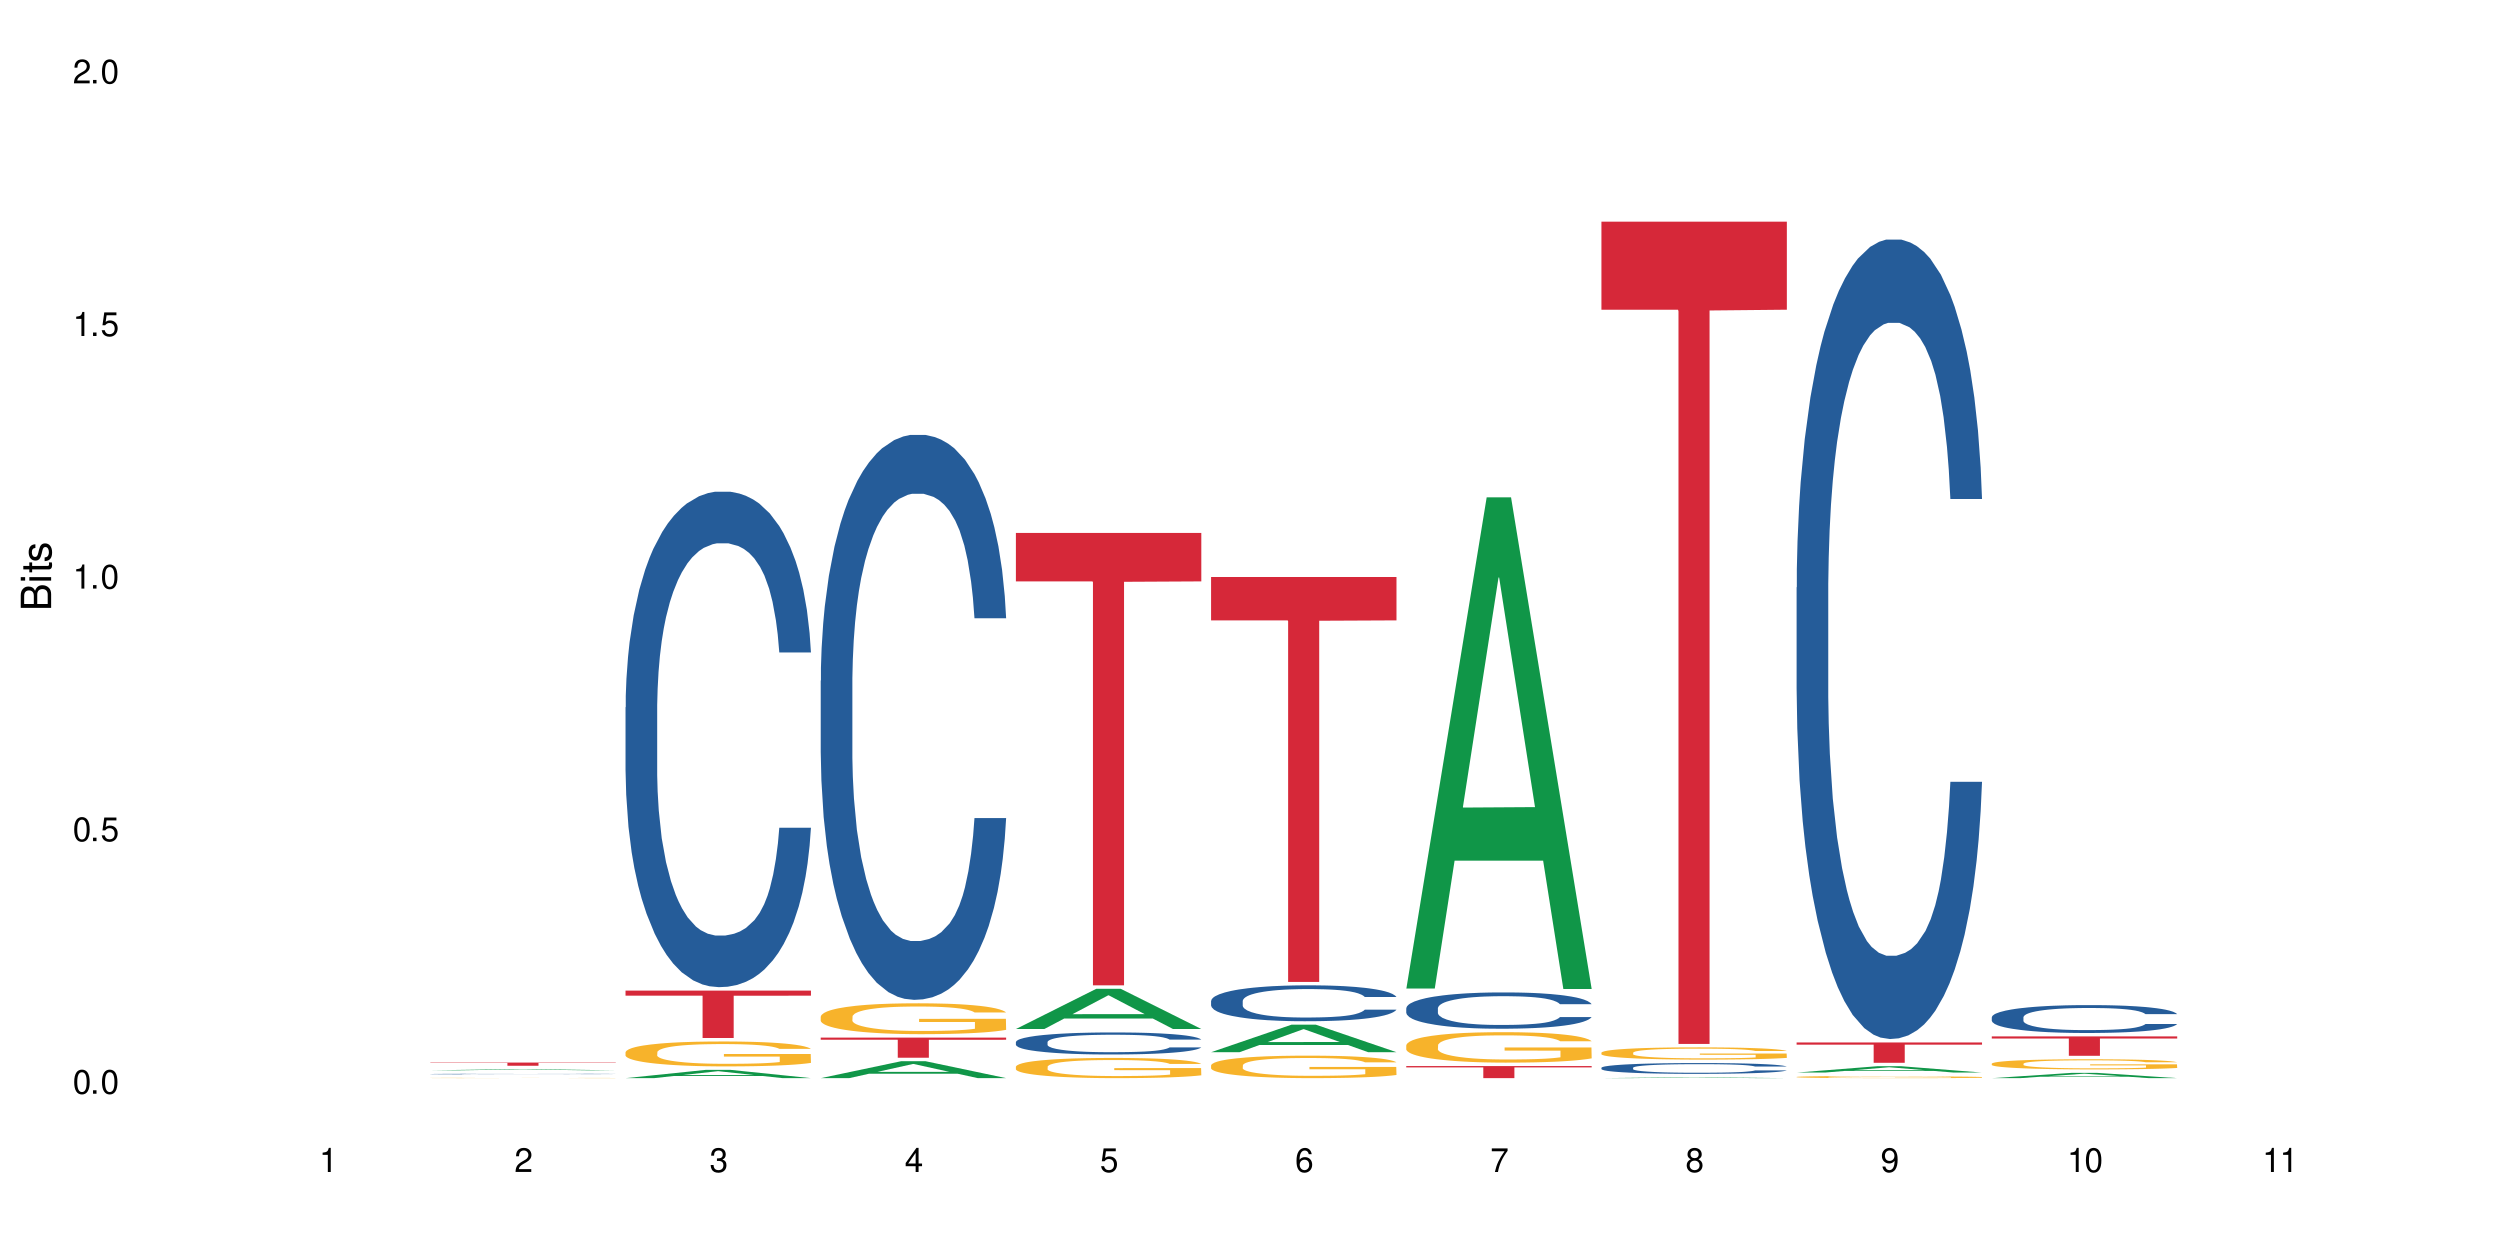 <?xml version="1.0" encoding="UTF-8"?>
<svg xmlns="http://www.w3.org/2000/svg" xmlns:xlink="http://www.w3.org/1999/xlink" width="720" height="360" viewBox="0 0 720 360">
<defs>
<g>
<g id="glyph-0-0">
</g>
<g id="glyph-0-1">
<path d="M 2.641 -6.938 C 2 -6.938 1.422 -6.656 1.078 -6.172 C 0.641 -5.562 0.406 -4.641 0.406 -3.359 C 0.406 -1.016 1.188 0.219 2.641 0.219 C 4.078 0.219 4.859 -1.016 4.859 -3.297 C 4.859 -4.641 4.656 -5.547 4.203 -6.172 C 3.844 -6.656 3.281 -6.938 2.641 -6.938 Z M 2.641 -6.188 C 3.547 -6.188 4 -5.25 4 -3.375 C 4 -1.406 3.562 -0.484 2.625 -0.484 C 1.734 -0.484 1.281 -1.438 1.281 -3.344 C 1.281 -5.25 1.734 -6.188 2.641 -6.188 Z M 2.641 -6.188 "/>
</g>
<g id="glyph-0-2">
<path d="M 1.828 -1 L 0.828 -1 L 0.828 0 L 1.828 0 Z M 1.828 -1 "/>
</g>
<g id="glyph-0-3">
<path d="M 4.562 -6.797 L 1.062 -6.797 L 0.547 -3.094 L 1.328 -3.094 C 1.719 -3.562 2.047 -3.734 2.578 -3.734 C 3.484 -3.734 4.062 -3.109 4.062 -2.094 C 4.062 -1.125 3.484 -0.531 2.578 -0.531 C 1.828 -0.531 1.375 -0.906 1.188 -1.672 L 0.328 -1.672 C 0.453 -1.109 0.547 -0.844 0.75 -0.594 C 1.125 -0.078 1.828 0.219 2.594 0.219 C 3.969 0.219 4.922 -0.781 4.922 -2.219 C 4.922 -3.562 4.031 -4.484 2.719 -4.484 C 2.25 -4.484 1.859 -4.359 1.469 -4.062 L 1.734 -5.969 L 4.562 -5.969 Z M 4.562 -6.797 "/>
</g>
<g id="glyph-0-4">
<path d="M 2.484 -4.938 L 2.484 0 L 3.328 0 L 3.328 -6.938 L 2.766 -6.938 C 2.469 -5.875 2.281 -5.734 0.984 -5.562 L 0.984 -4.938 Z M 2.484 -4.938 "/>
</g>
<g id="glyph-0-5">
<path d="M 4.859 -0.828 L 1.281 -0.828 C 1.359 -1.406 1.672 -1.781 2.5 -2.281 L 3.469 -2.828 C 4.406 -3.344 4.906 -4.062 4.906 -4.906 C 4.906 -5.484 4.672 -6.031 4.266 -6.406 C 3.859 -6.766 3.375 -6.938 2.719 -6.938 C 1.859 -6.938 1.219 -6.625 0.844 -6.031 C 0.609 -5.672 0.5 -5.234 0.484 -4.531 L 1.328 -4.531 C 1.359 -5.016 1.406 -5.281 1.531 -5.516 C 1.75 -5.938 2.188 -6.203 2.703 -6.203 C 3.469 -6.203 4.031 -5.641 4.031 -4.891 C 4.031 -4.344 3.719 -3.859 3.125 -3.516 L 2.234 -3 C 0.812 -2.172 0.406 -1.531 0.328 -0.016 L 4.859 -0.016 Z M 4.859 -0.828 "/>
</g>
<g id="glyph-0-6">
<path d="M 2.125 -3.188 L 2.578 -3.188 C 3.5 -3.188 3.984 -2.766 3.984 -1.922 C 3.984 -1.062 3.469 -0.531 2.594 -0.531 C 1.656 -0.531 1.203 -1 1.156 -2.016 L 0.312 -2.016 C 0.344 -1.453 0.438 -1.094 0.609 -0.781 C 0.953 -0.109 1.625 0.219 2.547 0.219 C 3.953 0.219 4.859 -0.625 4.859 -1.938 C 4.859 -2.828 4.516 -3.297 3.703 -3.594 C 4.344 -3.844 4.656 -4.328 4.656 -5.031 C 4.656 -6.219 3.875 -6.938 2.578 -6.938 C 1.203 -6.938 0.484 -6.172 0.453 -4.703 L 1.297 -4.703 C 1.312 -5.125 1.344 -5.359 1.453 -5.578 C 1.641 -5.969 2.062 -6.203 2.594 -6.203 C 3.344 -6.203 3.797 -5.75 3.797 -5 C 3.797 -4.516 3.609 -4.219 3.25 -4.047 C 3.016 -3.953 2.703 -3.922 2.125 -3.906 Z M 2.125 -3.188 "/>
</g>
<g id="glyph-0-7">
<path d="M 3.141 -1.672 L 3.141 0 L 3.984 0 L 3.984 -1.672 L 4.984 -1.672 L 4.984 -2.438 L 3.984 -2.438 L 3.984 -6.938 L 3.359 -6.938 L 0.266 -2.578 L 0.266 -1.672 Z M 3.141 -2.438 L 1 -2.438 L 3.141 -5.5 Z M 3.141 -2.438 "/>
</g>
<g id="glyph-0-8">
<path d="M 4.781 -5.125 C 4.609 -6.266 3.891 -6.938 2.844 -6.938 C 2.094 -6.938 1.422 -6.578 1.031 -5.953 C 0.594 -5.266 0.406 -4.422 0.406 -3.172 C 0.406 -2 0.578 -1.25 0.984 -0.641 C 1.359 -0.078 1.953 0.219 2.703 0.219 C 3.984 0.219 4.922 -0.75 4.922 -2.094 C 4.922 -3.375 4.062 -4.281 2.844 -4.281 C 2.172 -4.281 1.641 -4.031 1.281 -3.516 C 1.281 -5.234 1.828 -6.188 2.797 -6.188 C 3.391 -6.188 3.797 -5.797 3.938 -5.125 Z M 2.734 -3.531 C 3.547 -3.531 4.062 -2.953 4.062 -2.031 C 4.062 -1.156 3.484 -0.531 2.703 -0.531 C 1.922 -0.531 1.328 -1.188 1.328 -2.078 C 1.328 -2.938 1.906 -3.531 2.734 -3.531 Z M 2.734 -3.531 "/>
</g>
<g id="glyph-0-9">
<path d="M 4.984 -6.797 L 0.438 -6.797 L 0.438 -5.969 L 4.109 -5.969 C 2.5 -3.656 1.828 -2.234 1.328 0 L 2.219 0 C 2.594 -2.172 3.453 -4.047 4.984 -6.094 Z M 4.984 -6.797 "/>
</g>
<g id="glyph-0-10">
<path d="M 3.75 -3.656 C 4.469 -4.094 4.688 -4.438 4.688 -5.078 C 4.688 -6.172 3.844 -6.938 2.641 -6.938 C 1.438 -6.938 0.594 -6.172 0.594 -5.094 C 0.594 -4.438 0.812 -4.094 1.516 -3.656 C 0.734 -3.266 0.359 -2.703 0.359 -1.922 C 0.359 -0.656 1.281 0.219 2.641 0.219 C 3.984 0.219 4.922 -0.656 4.922 -1.922 C 4.922 -2.703 4.531 -3.266 3.75 -3.656 Z M 2.641 -6.188 C 3.359 -6.188 3.812 -5.75 3.812 -5.062 C 3.812 -4.406 3.344 -3.984 2.641 -3.984 C 1.922 -3.984 1.453 -4.406 1.453 -5.078 C 1.453 -5.75 1.922 -6.188 2.641 -6.188 Z M 2.641 -3.266 C 3.484 -3.266 4.062 -2.719 4.062 -1.906 C 4.062 -1.078 3.484 -0.531 2.625 -0.531 C 1.797 -0.531 1.219 -1.094 1.219 -1.906 C 1.219 -2.719 1.781 -3.266 2.641 -3.266 Z M 2.641 -3.266 "/>
</g>
<g id="glyph-0-11">
<path d="M 0.516 -1.578 C 0.672 -0.453 1.406 0.219 2.438 0.219 C 3.188 0.219 3.859 -0.141 4.266 -0.766 C 4.688 -1.453 4.891 -2.297 4.891 -3.547 C 4.891 -4.719 4.703 -5.453 4.312 -6.078 C 3.938 -6.641 3.344 -6.938 2.594 -6.938 C 1.297 -6.938 0.359 -5.969 0.359 -4.625 C 0.359 -3.344 1.234 -2.453 2.453 -2.453 C 3.094 -2.453 3.578 -2.672 4.016 -3.203 C 4 -1.484 3.469 -0.531 2.5 -0.531 C 1.906 -0.531 1.484 -0.906 1.359 -1.578 Z M 2.578 -6.203 C 3.375 -6.203 3.969 -5.531 3.969 -4.641 C 3.969 -3.797 3.391 -3.188 2.547 -3.188 C 1.734 -3.188 1.234 -3.766 1.234 -4.688 C 1.234 -5.562 1.797 -6.203 2.578 -6.203 Z M 2.578 -6.203 "/>
</g>
<g id="glyph-1-0">
</g>
<g id="glyph-1-1">
<path d="M 0 -0.953 L 0 -4.891 C 0 -5.719 -0.234 -6.344 -0.734 -6.797 C -1.188 -7.234 -1.812 -7.469 -2.5 -7.469 C -3.547 -7.469 -4.188 -7 -4.625 -5.875 C -4.984 -6.688 -5.625 -7.094 -6.531 -7.094 C -7.172 -7.094 -7.734 -6.859 -8.141 -6.391 C -8.562 -5.922 -8.75 -5.344 -8.75 -4.5 L -8.75 -0.953 Z M -4.984 -2.062 L -7.766 -2.062 L -7.766 -4.219 C -7.766 -4.844 -7.688 -5.203 -7.453 -5.5 C -7.219 -5.812 -6.859 -5.969 -6.375 -5.969 C -5.891 -5.969 -5.531 -5.812 -5.297 -5.5 C -5.062 -5.203 -4.984 -4.844 -4.984 -4.219 Z M -0.984 -2.062 L -4 -2.062 L -4 -4.781 C -4 -5.766 -3.438 -6.359 -2.484 -6.359 C -1.547 -6.359 -0.984 -5.766 -0.984 -4.781 Z M -0.984 -2.062 "/>
</g>
<g id="glyph-1-2">
<path d="M -6.281 -1.797 L -6.281 -0.797 L 0 -0.797 L 0 -1.797 Z M -8.75 -1.797 L -8.75 -0.797 L -7.484 -0.797 L -7.484 -1.797 Z M -8.75 -1.797 "/>
</g>
<g id="glyph-1-3">
<path d="M -6.281 -3.047 L -6.281 -2.016 L -8.016 -2.016 L -8.016 -1.016 L -6.281 -1.016 L -6.281 -0.172 L -5.469 -0.172 L -5.469 -1.016 L -0.719 -1.016 C -0.078 -1.016 0.281 -1.453 0.281 -2.234 C 0.281 -2.5 0.25 -2.719 0.188 -3.047 L -0.641 -3.047 C -0.609 -2.906 -0.594 -2.766 -0.594 -2.562 C -0.594 -2.141 -0.719 -2.016 -1.156 -2.016 L -5.469 -2.016 L -5.469 -3.047 Z M -6.281 -3.047 "/>
</g>
<g id="glyph-1-4">
<path d="M -4.531 -5.25 C -5.766 -5.25 -6.469 -4.422 -6.469 -2.969 C -6.469 -1.516 -5.719 -0.562 -4.547 -0.562 C -3.562 -0.562 -3.094 -1.062 -2.734 -2.562 L -2.516 -3.484 C -2.344 -4.188 -2.094 -4.469 -1.641 -4.469 C -1.047 -4.469 -0.641 -3.875 -0.641 -3 C -0.641 -2.453 -0.797 -2 -1.062 -1.75 C -1.25 -1.594 -1.422 -1.531 -1.875 -1.469 L -1.875 -0.406 C -0.422 -0.453 0.281 -1.266 0.281 -2.922 C 0.281 -4.5 -0.5 -5.516 -1.719 -5.516 C -2.656 -5.516 -3.172 -4.984 -3.469 -3.734 L -3.703 -2.766 C -3.891 -1.953 -4.156 -1.609 -4.594 -1.609 C -5.188 -1.609 -5.547 -2.125 -5.547 -2.938 C -5.547 -3.75 -5.203 -4.172 -4.531 -4.203 Z M -4.531 -5.25 "/>
</g>
</g>
</defs>
<rect x="-72" y="-36" width="864" height="432" fill="rgb(100%, 100%, 100%)" fill-opacity="1"/>
<path fill-rule="nonzero" fill="rgb(6.275%, 58.824%, 28.235%)" fill-opacity="1" d="M 123.941 308.254 L 124 308.254 L 147.105 307.93 L 154.125 307.93 L 177.344 308.254 L 169.184 308.254 L 163.367 308.168 L 137.863 308.168 L 132.156 308.254 L 123.941 308.254 L 140.316 308.133 L 161.027 308.133 L 150.699 307.98 L 150.473 307.98 L 140.258 308.133 L 140.316 308.133 Z M 123.941 308.254 "/>
<path fill-rule="nonzero" fill="rgb(14.51%, 36.078%, 60%)" fill-opacity="1" d="M 123.941 309.324 L 124.008 309.324 L 124.008 309.32 L 124.203 309.312 L 124.66 309.305 L 125.113 309.301 L 126.285 309.289 L 127.914 309.281 L 129.609 309.273 L 130.844 309.27 L 131.953 309.266 L 134.492 309.258 L 136.121 309.258 L 137.879 309.254 L 140.027 309.25 L 141.59 309.25 L 145.109 309.246 L 160.672 309.246 L 162.43 309.25 L 165.492 309.254 L 168.227 309.258 L 169.465 309.258 L 171.418 309.266 L 172.914 309.27 L 173.957 309.273 L 175.129 309.281 L 176.172 309.289 L 176.953 309.297 L 177.344 309.305 L 168.227 309.305 L 167.77 309.297 L 167.25 309.293 L 166.273 309.285 L 165.297 309.281 L 163.93 309.273 L 162.691 309.273 L 160.996 309.27 L 159.5 309.266 L 156.438 309.266 L 153.574 309.262 L 149.016 309.262 L 146.477 309.266 L 145.109 309.266 L 143.152 309.27 L 141.785 309.27 L 140.156 309.273 L 139.051 309.277 L 137.684 309.281 L 136.707 309.285 L 135.598 309.289 L 134.949 309.293 L 134.363 309.301 L 133.84 309.305 L 133.449 309.309 L 133.191 309.316 L 133.059 309.324 L 133.059 309.348 L 133.191 309.355 L 133.516 309.359 L 134.363 309.371 L 135.598 309.379 L 137.031 309.387 L 138.398 309.391 L 139.18 309.395 L 140.223 309.395 L 141.852 309.398 L 144.195 309.402 L 145.562 309.406 L 156.895 309.406 L 158.652 309.402 L 161.062 309.402 L 162.559 309.398 L 163.863 309.395 L 164.84 309.391 L 165.492 309.391 L 166.469 309.383 L 167.25 309.379 L 167.836 309.371 L 168.227 309.367 L 177.344 309.367 L 176.953 309.375 L 176.367 309.379 L 175.781 309.387 L 174.867 309.391 L 173.828 309.395 L 172.328 309.402 L 171.09 309.406 L 169.465 309.41 L 167.965 309.414 L 166.336 309.414 L 163.93 309.418 L 162.363 309.422 L 158.652 309.422 L 156.113 309.426 L 146.086 309.426 L 143.414 309.422 L 140.094 309.418 L 137.684 309.418 L 135.793 309.414 L 134.168 309.41 L 132.344 309.406 L 130 309.398 L 128.566 309.395 L 127.59 309.387 L 126.48 309.383 L 125.699 309.375 L 124.789 309.367 L 124.137 309.355 L 123.941 309.348 Z M 123.941 309.324 "/>
<path fill-rule="nonzero" fill="rgb(96.863%, 70.196%, 16.863%)" fill-opacity="1" d="M 123.941 310.453 L 124.008 310.453 L 124.27 310.449 L 124.918 310.445 L 125.766 310.441 L 126.676 310.438 L 127.266 310.434 L 128.242 310.434 L 129.086 310.43 L 131.234 310.426 L 133.973 310.422 L 137.164 310.422 L 139.57 310.418 L 147.906 310.418 L 152.141 310.414 L 154.094 310.414 L 156.766 310.418 L 165.816 310.418 L 167.902 310.422 L 169.855 310.422 L 172.98 310.43 L 174.281 310.43 L 175.391 310.434 L 176.367 310.438 L 176.953 310.441 L 177.344 310.441 L 167.77 310.441 L 167.184 310.438 L 166.207 310.434 L 165.23 310.434 L 164.254 310.43 L 160.867 310.43 L 158.914 310.426 L 143.871 310.426 L 142.047 310.43 L 140.289 310.43 L 138.336 310.434 L 137.031 310.434 L 136.316 310.438 L 135.402 310.438 L 134.754 310.441 L 134.035 310.445 L 133.645 310.445 L 133.125 310.453 L 133.059 310.469 L 133.254 310.469 L 133.645 310.473 L 134.168 310.477 L 134.949 310.48 L 135.73 310.48 L 137.098 310.484 L 138.27 310.488 L 139.18 310.488 L 140.941 310.492 L 143.348 310.492 L 145.109 310.496 L 162.887 310.496 L 163.992 310.492 L 167.25 310.492 L 168.355 310.488 L 168.355 310.469 L 152.27 310.469 L 152.27 310.461 L 177.277 310.461 L 177.344 310.492 L 175.977 310.496 L 174.281 310.496 L 172.656 310.5 L 170.961 310.5 L 168.551 310.504 L 140.484 310.504 L 137.879 310.5 L 136.188 310.5 L 134.426 310.496 L 132.668 310.496 L 131.105 310.492 L 130.062 310.492 L 129.023 310.488 L 127.914 310.488 L 126.871 310.484 L 126.09 310.48 L 125.375 310.48 L 124.855 310.477 L 124.332 310.473 L 124.074 310.469 L 123.941 310.469 Z M 123.941 310.453 "/>
<path fill-rule="nonzero" fill="rgb(83.922%, 15.686%, 22.353%)" fill-opacity="1" d="M 123.941 306.02 L 177.344 306.02 L 177.344 306.121 L 155.086 306.121 L 155.086 306.938 L 146.133 306.938 L 146.133 306.121 L 123.941 306.121 Z M 123.941 306.02 "/>
<path fill-rule="nonzero" fill="rgb(6.275%, 58.824%, 28.235%)" fill-opacity="1" d="M 180.152 310.504 L 180.211 310.5 L 203.316 308.117 L 210.336 308.117 L 233.555 310.504 L 225.395 310.504 L 219.578 309.883 L 194.074 309.883 L 188.371 310.504 L 180.152 310.504 L 196.527 309.625 L 217.238 309.621 L 206.91 308.508 L 206.797 308.504 L 206.684 308.512 L 196.473 309.621 L 196.527 309.625 Z M 180.152 310.504 "/>
<path fill-rule="nonzero" fill="rgb(14.51%, 36.078%, 60%)" fill-opacity="1" d="M 180.152 203.699 L 180.219 203.566 L 180.219 200.438 L 180.414 195.48 L 180.871 189.219 L 181.324 184.914 L 182.5 177.219 L 184.125 169.785 L 185.82 164.047 L 187.059 160.656 L 188.164 158.047 L 190.703 153.223 L 192.332 150.742 L 194.09 148.523 L 196.238 146.309 L 197.801 145.004 L 201.32 142.918 L 203.922 142.004 L 205.941 141.613 L 210.305 141.613 L 212.91 142.133 L 214.801 142.785 L 216.883 143.828 L 218.641 145.004 L 221.703 147.871 L 224.438 151.523 L 225.676 153.613 L 227.629 157.656 L 229.125 161.566 L 230.168 164.961 L 231.34 169.785 L 232.383 175.656 L 233.164 182.309 L 233.555 187.914 L 224.438 187.914 L 223.98 182.699 L 223.461 178.656 L 222.484 173.309 L 221.508 169.523 L 220.141 165.742 L 218.902 163.266 L 217.207 160.785 L 215.711 159.219 L 214.148 158.047 L 212.648 157.266 L 209.785 156.48 L 206.465 156.48 L 205.227 156.742 L 202.688 157.785 L 201.32 158.699 L 199.363 160.523 L 197.996 162.219 L 196.371 164.828 L 195.262 167.047 L 193.895 170.438 L 192.918 173.438 L 191.812 177.742 L 191.16 181.004 L 190.574 184.656 L 190.051 188.961 L 189.66 193.523 L 189.402 198.352 L 189.27 203.047 L 189.27 223.262 L 189.402 227.957 L 189.727 233.438 L 190.574 241.395 L 191.812 248.305 L 193.242 253.785 L 194.609 257.695 L 195.395 259.523 L 196.434 261.609 L 198.062 264.219 L 200.406 266.828 L 201.773 267.871 L 203.859 268.914 L 206.008 269.434 L 208.875 269.434 L 211.414 268.914 L 213.105 268.262 L 214.863 267.219 L 217.273 265 L 218.773 262.914 L 220.074 260.438 L 221.051 257.957 L 221.703 255.871 L 222.68 251.828 L 223.461 247.391 L 224.047 242.828 L 224.438 238.395 L 233.555 238.395 L 233.164 243.609 L 232.578 248.695 L 231.992 252.48 L 231.082 257.043 L 230.039 261.086 L 228.539 265.652 L 227.305 268.652 L 225.676 271.914 L 224.176 274.391 L 222.551 276.609 L 220.141 279.219 L 218.578 280.523 L 216.883 281.695 L 214.863 282.738 L 212.324 283.652 L 209.59 284.176 L 207.051 284.305 L 204.316 284.043 L 202.297 283.523 L 199.625 282.348 L 196.305 280 L 193.895 277.523 L 192.008 275.043 L 190.379 272.434 L 188.555 268.914 L 186.211 263.176 L 184.777 258.738 L 183.801 255.09 L 182.695 250 L 181.914 245.438 L 181 238.133 L 180.348 228.871 L 180.152 221.699 Z M 180.152 203.699 "/>
<path fill-rule="nonzero" fill="rgb(96.863%, 70.196%, 16.863%)" fill-opacity="1" d="M 180.152 303.02 L 180.219 303.016 L 180.219 302.883 L 180.48 302.586 L 181.129 302.18 L 181.977 301.848 L 182.891 301.586 L 183.477 301.445 L 184.453 301.25 L 185.297 301.105 L 187.449 300.812 L 190.184 300.535 L 191.68 300.418 L 193.375 300.305 L 195.785 300.18 L 196.891 300.137 L 200.277 300.031 L 204.121 299.965 L 208.352 299.945 L 210.305 299.953 L 212.977 299.977 L 216.621 300.051 L 218.707 300.117 L 220.336 300.18 L 222.027 300.266 L 224.113 300.398 L 226.066 300.555 L 227.629 300.711 L 229.191 300.91 L 230.492 301.117 L 231.602 301.348 L 232.578 301.625 L 233.164 301.852 L 233.555 302.082 L 224.504 302.082 L 223.98 301.852 L 223.395 301.676 L 222.418 301.461 L 221.441 301.301 L 220.465 301.18 L 218.641 301.008 L 217.078 300.902 L 215.125 300.812 L 213.238 300.75 L 211.086 300.711 L 209.785 300.699 L 206.332 300.699 L 203.207 300.746 L 201.383 300.797 L 200.082 300.852 L 198.258 300.949 L 197.152 301.027 L 196.5 301.078 L 194.547 301.281 L 193.242 301.465 L 192.527 301.59 L 191.617 301.789 L 190.965 301.965 L 190.246 302.227 L 189.855 302.422 L 189.336 302.871 L 189.27 304.051 L 189.465 304.301 L 189.855 304.566 L 190.379 304.805 L 191.16 305.055 L 191.941 305.242 L 193.309 305.5 L 194.48 305.668 L 195.395 305.781 L 197.152 305.957 L 197.867 306.016 L 199.562 306.137 L 201.32 306.227 L 203.469 306.305 L 205.098 306.344 L 207.699 306.379 L 211.023 306.379 L 214.93 306.34 L 217.402 306.285 L 219.098 306.234 L 220.203 306.188 L 221.57 306.113 L 222.551 306.051 L 223.461 305.977 L 224.566 305.867 L 224.566 304.301 L 208.484 304.293 L 208.484 303.559 L 233.488 303.551 L 233.555 306.113 L 232.188 306.293 L 230.492 306.461 L 228.867 306.594 L 227.172 306.707 L 224.762 306.828 L 222.809 306.91 L 219.812 307 L 217.078 307.059 L 214.215 307.098 L 211.672 307.117 L 208.68 307.125 L 206.008 307.113 L 203.141 307.074 L 200.863 307.02 L 198.777 306.953 L 196.695 306.871 L 194.09 306.73 L 192.398 306.621 L 190.641 306.48 L 188.879 306.32 L 187.316 306.141 L 186.277 306.004 L 185.234 305.848 L 184.125 305.648 L 183.086 305.426 L 182.305 305.223 L 181.586 304.992 L 181.066 304.777 L 180.543 304.484 L 180.285 304.246 L 180.152 304.043 Z M 180.152 303.02 "/>
<path fill-rule="nonzero" fill="rgb(83.922%, 15.686%, 22.353%)" fill-opacity="1" d="M 180.152 285.297 L 233.555 285.297 L 233.555 286.758 L 211.301 286.77 L 211.301 298.953 L 202.344 298.953 L 202.344 286.781 L 202.215 286.758 L 180.152 286.758 Z M 180.152 285.297 "/>
<path fill-rule="nonzero" fill="rgb(6.275%, 58.824%, 28.235%)" fill-opacity="1" d="M 236.367 310.5 L 236.422 310.496 L 259.527 305.629 L 266.547 305.629 L 289.766 310.504 L 281.609 310.504 L 275.789 309.234 L 250.285 309.234 L 244.582 310.5 L 236.367 310.5 L 252.738 308.707 L 273.449 308.703 L 263.121 306.426 L 263.008 306.422 L 262.895 306.434 L 252.684 308.703 L 252.738 308.707 Z M 236.367 310.5 "/>
<path fill-rule="nonzero" fill="rgb(14.51%, 36.078%, 60%)" fill-opacity="1" d="M 236.367 196.047 L 236.43 195.898 L 236.43 192.328 L 236.625 186.68 L 237.082 179.539 L 237.539 174.633 L 238.711 165.855 L 240.34 157.379 L 242.031 150.836 L 243.27 146.969 L 244.375 143.996 L 246.914 138.492 L 248.543 135.668 L 250.301 133.137 L 252.449 130.609 L 254.016 129.121 L 257.531 126.742 L 260.137 125.703 L 262.152 125.254 L 266.516 125.254 L 269.121 125.852 L 271.012 126.594 L 273.094 127.785 L 274.852 129.121 L 277.914 132.395 L 280.648 136.559 L 281.887 138.938 L 283.84 143.547 L 285.34 148.012 L 286.379 151.879 L 287.551 157.379 L 288.594 164.074 L 289.375 171.656 L 289.766 178.051 L 280.648 178.051 L 280.191 172.105 L 279.672 167.492 L 278.695 161.395 L 277.719 157.082 L 276.352 152.77 L 275.113 149.945 L 273.422 147.117 L 271.922 145.332 L 270.359 143.996 L 268.863 143.102 L 265.996 142.211 L 262.676 142.211 L 261.438 142.508 L 258.898 143.699 L 257.531 144.738 L 255.578 146.82 L 254.211 148.754 L 252.582 151.73 L 251.473 154.258 L 250.105 158.125 L 249.129 161.543 L 248.023 166.453 L 247.371 170.172 L 246.785 174.336 L 246.266 179.242 L 245.875 184.449 L 245.613 189.949 L 245.484 195.305 L 245.484 218.355 L 245.613 223.711 L 245.938 229.957 L 246.785 239.027 L 248.023 246.91 L 249.457 253.156 L 250.824 257.621 L 251.605 259.703 L 252.645 262.082 L 254.273 265.055 L 256.617 268.031 L 257.984 269.219 L 260.07 270.41 L 262.219 271.004 L 265.086 271.004 L 267.625 270.41 L 269.316 269.668 L 271.074 268.477 L 273.484 265.949 L 274.984 263.57 L 276.285 260.742 L 277.262 257.918 L 277.914 255.539 L 278.891 250.926 L 279.672 245.871 L 280.258 240.664 L 280.648 235.609 L 289.766 235.609 L 289.375 241.559 L 288.789 247.359 L 288.203 251.672 L 287.293 256.875 L 286.25 261.488 L 284.75 266.691 L 283.516 270.113 L 281.887 273.832 L 280.387 276.656 L 278.762 279.184 L 276.352 282.16 L 274.789 283.645 L 273.094 284.984 L 271.074 286.176 L 268.535 287.215 L 265.801 287.809 L 263.262 287.961 L 260.527 287.66 L 258.508 287.066 L 255.836 285.727 L 252.516 283.051 L 250.105 280.227 L 248.219 277.398 L 246.59 274.426 L 244.766 270.41 L 242.422 263.867 L 240.988 258.809 L 240.012 254.645 L 238.906 248.844 L 238.125 243.641 L 237.211 235.312 L 236.562 224.75 L 236.367 216.57 Z M 236.367 196.047 "/>
<path fill-rule="nonzero" fill="rgb(96.863%, 70.196%, 16.863%)" fill-opacity="1" d="M 236.367 292.758 L 236.43 292.75 L 236.43 292.59 L 236.691 292.223 L 237.344 291.719 L 238.188 291.305 L 239.102 290.98 L 239.688 290.809 L 240.664 290.566 L 241.512 290.387 L 243.66 290.023 L 246.395 289.68 L 247.891 289.535 L 249.586 289.395 L 251.996 289.242 L 253.102 289.184 L 256.488 289.055 L 260.332 288.973 L 264.562 288.949 L 266.516 288.957 L 269.188 288.992 L 272.836 289.078 L 274.918 289.16 L 276.547 289.242 L 278.238 289.348 L 280.324 289.512 L 282.277 289.703 L 283.84 289.898 L 285.402 290.145 L 286.707 290.402 L 287.812 290.688 L 288.789 291.027 L 289.375 291.312 L 289.766 291.598 L 280.715 291.598 L 280.191 291.312 L 279.605 291.094 L 278.629 290.824 L 277.652 290.633 L 276.676 290.477 L 274.852 290.266 L 273.289 290.137 L 271.336 290.023 L 269.449 289.949 L 267.301 289.898 L 265.996 289.883 L 262.543 289.883 L 259.418 289.941 L 257.594 290.004 L 256.293 290.07 L 254.469 290.191 L 253.363 290.289 L 252.711 290.355 L 250.758 290.605 L 249.457 290.832 L 248.738 290.988 L 247.828 291.23 L 247.176 291.449 L 246.461 291.777 L 246.07 292.02 L 245.547 292.57 L 245.484 294.035 L 245.68 294.344 L 246.07 294.676 L 246.59 294.969 L 247.371 295.277 L 248.152 295.512 L 249.52 295.828 L 250.691 296.039 L 251.605 296.18 L 253.363 296.398 L 254.078 296.469 L 255.773 296.617 L 257.531 296.73 L 259.68 296.828 L 261.309 296.875 L 263.914 296.918 L 267.234 296.918 L 271.141 296.867 L 273.617 296.805 L 275.309 296.738 L 276.418 296.68 L 277.785 296.594 L 278.762 296.512 L 279.672 296.422 L 280.781 296.285 L 280.781 294.344 L 264.695 294.336 L 264.695 293.426 L 289.699 293.418 L 289.766 296.594 L 288.398 296.812 L 286.707 297.023 L 285.078 297.184 L 283.383 297.324 L 280.977 297.477 L 279.02 297.574 L 276.023 297.688 L 273.289 297.762 L 270.426 297.809 L 267.887 297.836 L 264.891 297.844 L 262.219 297.828 L 259.355 297.777 L 257.074 297.711 L 254.992 297.633 L 252.906 297.527 L 250.301 297.355 L 248.609 297.219 L 246.852 297.047 L 245.094 296.844 L 243.527 296.625 L 242.488 296.453 L 241.445 296.258 L 240.34 296.016 L 239.297 295.738 L 238.516 295.488 L 237.797 295.203 L 237.277 294.934 L 236.758 294.57 L 236.496 294.277 L 236.367 294.027 Z M 236.367 292.758 "/>
<path fill-rule="nonzero" fill="rgb(83.922%, 15.686%, 22.353%)" fill-opacity="1" d="M 236.367 298.832 L 289.766 298.832 L 289.766 299.453 L 267.512 299.461 L 267.512 304.637 L 258.555 304.637 L 258.555 299.465 L 258.426 299.453 L 236.367 299.453 Z M 236.367 298.832 "/>
<path fill-rule="nonzero" fill="rgb(6.275%, 58.824%, 28.235%)" fill-opacity="1" d="M 292.578 296.344 L 292.633 296.336 L 315.738 284.77 L 322.758 284.77 L 345.977 296.355 L 337.82 296.355 L 332 293.332 L 306.496 293.332 L 300.793 296.344 L 292.578 296.344 L 308.949 292.082 L 329.66 292.07 L 319.336 286.664 L 319.219 286.652 L 319.105 286.684 L 308.895 292.07 L 308.949 292.082 Z M 292.578 296.344 "/>
<path fill-rule="nonzero" fill="rgb(14.51%, 36.078%, 60%)" fill-opacity="1" d="M 292.578 300.109 L 292.641 300.102 L 292.641 299.965 L 292.836 299.742 L 293.293 299.465 L 293.75 299.273 L 294.922 298.93 L 296.551 298.602 L 298.242 298.344 L 299.48 298.195 L 300.586 298.078 L 303.125 297.863 L 304.754 297.754 L 306.512 297.656 L 308.664 297.555 L 310.227 297.496 L 313.742 297.406 L 316.348 297.363 L 318.367 297.348 L 322.73 297.348 L 325.332 297.371 L 327.223 297.398 L 329.305 297.445 L 331.066 297.496 L 334.125 297.625 L 336.859 297.789 L 338.098 297.879 L 340.051 298.059 L 341.551 298.234 L 342.59 298.387 L 343.762 298.602 L 344.805 298.859 L 345.586 299.156 L 345.977 299.406 L 336.859 299.406 L 336.406 299.176 L 335.883 298.996 L 334.906 298.758 L 333.93 298.59 L 332.562 298.422 L 331.324 298.309 L 329.633 298.199 L 328.133 298.129 L 326.57 298.078 L 325.074 298.043 L 322.207 298.008 L 318.887 298.008 L 317.648 298.02 L 315.109 298.066 L 313.742 298.105 L 311.789 298.188 L 310.422 298.262 L 308.793 298.379 L 307.684 298.477 L 306.316 298.629 L 305.34 298.762 L 304.234 298.953 L 303.582 299.098 L 302.996 299.262 L 302.477 299.453 L 302.086 299.656 L 301.824 299.871 L 301.695 300.078 L 301.695 300.977 L 301.824 301.188 L 302.148 301.43 L 302.996 301.785 L 304.234 302.094 L 305.668 302.336 L 307.035 302.508 L 307.816 302.59 L 308.859 302.684 L 310.484 302.801 L 312.832 302.914 L 314.199 302.961 L 316.281 303.008 L 318.43 303.031 L 321.297 303.031 L 323.836 303.008 L 325.527 302.98 L 327.289 302.934 L 329.695 302.836 L 331.195 302.742 L 332.496 302.633 L 333.473 302.52 L 334.125 302.43 L 335.102 302.25 L 335.883 302.051 L 336.469 301.848 L 336.859 301.652 L 345.977 301.652 L 345.586 301.883 L 345 302.109 L 344.414 302.277 L 343.504 302.48 L 342.461 302.66 L 340.965 302.863 L 339.727 302.996 L 338.098 303.141 L 336.602 303.254 L 334.973 303.352 L 332.562 303.465 L 331 303.523 L 329.305 303.578 L 327.289 303.625 L 324.746 303.664 L 322.012 303.688 L 319.473 303.691 L 316.738 303.68 L 314.719 303.66 L 312.047 303.605 L 308.727 303.5 L 306.316 303.391 L 304.43 303.281 L 302.801 303.164 L 300.977 303.008 L 298.633 302.754 L 297.199 302.555 L 296.223 302.395 L 295.117 302.168 L 294.336 301.965 L 293.422 301.641 L 292.773 301.227 L 292.578 300.91 Z M 292.578 300.109 "/>
<path fill-rule="nonzero" fill="rgb(96.863%, 70.196%, 16.863%)" fill-opacity="1" d="M 292.578 307.176 L 292.641 307.172 L 292.641 307.066 L 292.902 306.828 L 293.555 306.496 L 294.398 306.227 L 295.312 306.012 L 295.898 305.902 L 296.875 305.742 L 297.723 305.625 L 299.871 305.387 L 302.605 305.164 L 304.105 305.066 L 305.797 304.977 L 308.207 304.875 L 309.312 304.836 L 312.699 304.754 L 316.543 304.699 L 320.773 304.684 L 322.73 304.688 L 325.398 304.711 L 329.047 304.77 L 331.129 304.82 L 332.758 304.875 L 334.449 304.945 L 336.535 305.051 L 338.488 305.18 L 340.051 305.305 L 341.613 305.465 L 342.918 305.637 L 344.023 305.82 L 345 306.043 L 345.586 306.23 L 345.977 306.418 L 336.926 306.418 L 336.406 306.23 L 335.82 306.086 L 334.84 305.91 L 333.863 305.785 L 332.887 305.684 L 331.066 305.547 L 329.5 305.461 L 327.547 305.387 L 325.66 305.336 L 323.512 305.305 L 322.207 305.297 L 318.758 305.297 L 315.629 305.332 L 313.809 305.375 L 312.504 305.418 L 310.68 305.496 L 309.574 305.562 L 308.922 305.602 L 306.969 305.77 L 305.668 305.918 L 304.949 306.02 L 304.039 306.176 L 303.387 306.32 L 302.672 306.535 L 302.281 306.695 L 301.758 307.055 L 301.695 308.012 L 301.891 308.215 L 302.281 308.434 L 302.801 308.625 L 303.582 308.824 L 304.363 308.98 L 305.73 309.188 L 306.902 309.324 L 307.816 309.414 L 309.574 309.559 L 310.289 309.605 L 311.984 309.703 L 313.742 309.777 L 315.891 309.84 L 317.52 309.871 L 320.125 309.898 L 323.445 309.898 L 327.352 309.867 L 329.828 309.824 L 331.52 309.781 L 332.629 309.746 L 333.996 309.688 L 334.973 309.633 L 335.883 309.574 L 336.992 309.484 L 336.992 308.215 L 320.906 308.207 L 320.906 307.613 L 345.914 307.609 L 345.977 309.688 L 344.609 309.832 L 342.918 309.969 L 341.289 310.074 L 339.598 310.164 L 337.188 310.266 L 335.234 310.332 L 332.238 310.406 L 329.5 310.453 L 326.637 310.484 L 324.098 310.5 L 321.102 310.504 L 318.43 310.496 L 315.566 310.465 L 313.285 310.422 L 311.203 310.367 L 309.117 310.297 L 306.512 310.188 L 304.82 310.098 L 303.062 309.984 L 301.305 309.852 L 299.742 309.707 L 298.699 309.598 L 297.656 309.469 L 296.551 309.309 L 295.508 309.129 L 294.727 308.965 L 294.008 308.777 L 293.488 308.602 L 292.969 308.363 L 292.707 308.172 L 292.578 308.008 Z M 292.578 307.176 "/>
<path fill-rule="nonzero" fill="rgb(83.922%, 15.686%, 22.353%)" fill-opacity="1" d="M 292.578 153.492 L 345.977 153.492 L 345.977 167.441 L 323.723 167.562 L 323.723 283.777 L 314.77 283.777 L 314.77 167.684 L 314.637 167.441 L 292.578 167.441 Z M 292.578 153.492 "/>
<path fill-rule="nonzero" fill="rgb(6.275%, 58.824%, 28.235%)" fill-opacity="1" d="M 348.789 303.027 L 348.844 303.02 L 371.953 295.109 L 378.969 295.109 L 402.188 303.035 L 394.031 303.035 L 388.211 300.965 L 362.711 300.965 L 357.004 303.027 L 348.789 303.027 L 365.164 300.109 L 385.871 300.102 L 375.547 296.406 L 375.434 296.398 L 375.316 296.418 L 365.105 300.102 L 365.164 300.109 Z M 348.789 303.027 "/>
<path fill-rule="nonzero" fill="rgb(14.51%, 36.078%, 60%)" fill-opacity="1" d="M 348.789 288.281 L 348.852 288.27 L 348.852 288.043 L 349.051 287.684 L 349.504 287.23 L 349.961 286.922 L 351.133 286.363 L 352.762 285.824 L 354.453 285.41 L 355.691 285.164 L 356.797 284.973 L 359.34 284.625 L 360.965 284.445 L 362.727 284.285 L 364.875 284.125 L 366.438 284.027 L 369.953 283.879 L 372.559 283.812 L 374.578 283.785 L 378.941 283.785 L 381.547 283.82 L 383.434 283.867 L 385.52 283.945 L 387.277 284.027 L 390.336 284.238 L 393.07 284.5 L 394.309 284.652 L 396.262 284.945 L 397.762 285.23 L 398.805 285.477 L 399.977 285.824 L 401.016 286.25 L 401.797 286.73 L 402.188 287.137 L 393.07 287.137 L 392.617 286.758 L 392.094 286.465 L 391.117 286.078 L 390.141 285.805 L 388.773 285.531 L 387.535 285.352 L 385.844 285.172 L 384.344 285.059 L 382.781 284.973 L 381.285 284.918 L 378.418 284.859 L 375.098 284.859 L 373.859 284.879 L 371.32 284.953 L 369.953 285.02 L 368 285.152 L 366.633 285.277 L 365.004 285.465 L 363.898 285.625 L 362.531 285.871 L 361.551 286.09 L 360.445 286.402 L 359.793 286.637 L 359.207 286.902 L 358.688 287.215 L 358.297 287.543 L 358.035 287.895 L 357.906 288.234 L 357.906 289.699 L 358.035 290.039 L 358.363 290.434 L 359.207 291.012 L 360.445 291.512 L 361.879 291.91 L 363.246 292.191 L 364.027 292.324 L 365.07 292.477 L 366.695 292.664 L 369.043 292.852 L 370.41 292.93 L 372.492 293.004 L 374.641 293.043 L 377.508 293.043 L 380.047 293.004 L 381.742 292.957 L 383.5 292.883 L 385.91 292.723 L 387.406 292.57 L 388.707 292.391 L 389.688 292.211 L 390.336 292.059 L 391.312 291.766 L 392.094 291.445 L 392.68 291.113 L 393.07 290.793 L 402.188 290.793 L 401.797 291.172 L 401.211 291.539 L 400.625 291.812 L 399.715 292.145 L 398.672 292.438 L 397.176 292.77 L 395.938 292.984 L 394.309 293.223 L 392.812 293.402 L 391.184 293.562 L 388.773 293.75 L 387.211 293.844 L 385.52 293.93 L 383.5 294.004 L 380.961 294.07 L 378.223 294.109 L 375.684 294.117 L 372.949 294.102 L 370.93 294.062 L 368.262 293.977 L 364.938 293.809 L 362.531 293.629 L 360.641 293.449 L 359.012 293.258 L 357.188 293.004 L 354.844 292.59 L 353.41 292.266 L 352.434 292.004 L 351.328 291.633 L 350.547 291.305 L 349.637 290.773 L 348.984 290.105 L 348.789 289.586 Z M 348.789 288.281 "/>
<path fill-rule="nonzero" fill="rgb(96.863%, 70.196%, 16.863%)" fill-opacity="1" d="M 348.789 306.801 L 348.852 306.797 L 348.852 306.676 L 349.113 306.41 L 349.766 306.043 L 350.613 305.742 L 351.523 305.504 L 352.109 305.383 L 353.086 305.203 L 353.934 305.074 L 356.082 304.809 L 358.816 304.559 L 360.316 304.453 L 362.008 304.352 L 364.418 304.238 L 365.523 304.199 L 368.91 304.102 L 372.754 304.043 L 376.988 304.027 L 378.941 304.031 L 381.609 304.055 L 385.258 304.121 L 387.34 304.18 L 388.969 304.238 L 390.664 304.316 L 392.746 304.434 L 394.699 304.578 L 396.262 304.719 L 397.824 304.895 L 399.129 305.086 L 400.234 305.293 L 401.211 305.539 L 401.797 305.746 L 402.188 305.953 L 393.137 305.953 L 392.617 305.746 L 392.031 305.59 L 391.055 305.395 L 390.078 305.25 L 389.098 305.137 L 387.277 304.984 L 385.715 304.891 L 383.758 304.809 L 381.871 304.754 L 379.723 304.719 L 378.418 304.707 L 374.969 304.707 L 371.844 304.746 L 370.02 304.797 L 368.715 304.844 L 366.891 304.93 L 365.785 305.004 L 365.133 305.051 L 363.18 305.234 L 361.879 305.398 L 361.16 305.512 L 360.25 305.688 L 359.598 305.848 L 358.883 306.086 L 358.492 306.262 L 357.969 306.664 L 357.906 307.73 L 358.102 307.957 L 358.492 308.199 L 359.012 308.41 L 359.793 308.637 L 360.574 308.809 L 361.941 309.039 L 363.117 309.191 L 364.027 309.293 L 365.785 309.453 L 366.5 309.504 L 368.195 309.613 L 369.953 309.695 L 372.102 309.766 L 373.73 309.801 L 376.336 309.832 L 379.656 309.832 L 383.562 309.797 L 386.039 309.75 L 387.73 309.699 L 388.84 309.66 L 390.207 309.594 L 391.184 309.535 L 392.094 309.469 L 393.203 309.371 L 393.203 307.957 L 377.117 307.949 L 377.117 307.285 L 402.125 307.281 L 402.188 309.594 L 400.82 309.754 L 399.129 309.906 L 397.5 310.027 L 395.809 310.129 L 393.398 310.238 L 391.445 310.309 L 388.449 310.395 L 385.715 310.445 L 382.848 310.48 L 380.309 310.5 L 377.312 310.504 L 374.641 310.492 L 371.777 310.457 L 369.496 310.41 L 367.414 310.352 L 365.328 310.273 L 362.727 310.152 L 361.031 310.051 L 359.273 309.926 L 357.516 309.777 L 355.953 309.617 L 354.91 309.492 L 353.867 309.352 L 352.762 309.176 L 351.719 308.973 L 350.938 308.789 L 350.223 308.582 L 349.699 308.387 L 349.18 308.121 L 348.918 307.906 L 348.789 307.723 Z M 348.789 306.801 "/>
<path fill-rule="nonzero" fill="rgb(83.922%, 15.686%, 22.353%)" fill-opacity="1" d="M 348.789 166.184 L 402.188 166.184 L 402.188 178.668 L 379.934 178.777 L 379.934 282.793 L 370.98 282.793 L 370.98 178.887 L 370.848 178.668 L 348.789 178.668 Z M 348.789 166.184 "/>
<path fill-rule="nonzero" fill="rgb(6.275%, 58.824%, 28.235%)" fill-opacity="1" d="M 405 284.699 L 405.059 284.566 L 428.164 143.23 L 435.18 143.23 L 458.402 284.832 L 450.242 284.832 L 444.422 247.871 L 418.922 247.871 L 413.215 284.699 L 405 284.699 L 421.375 232.578 L 442.082 232.445 L 431.758 166.363 L 431.645 166.23 L 431.527 166.629 L 421.316 232.445 L 421.375 232.578 Z M 405 284.699 "/>
<path fill-rule="nonzero" fill="rgb(14.51%, 36.078%, 60%)" fill-opacity="1" d="M 405 290.371 L 405.066 290.359 L 405.066 290.133 L 405.262 289.77 L 405.715 289.309 L 406.172 288.996 L 407.344 288.43 L 408.973 287.887 L 410.664 287.465 L 411.902 287.219 L 413.012 287.027 L 415.551 286.676 L 417.18 286.492 L 418.938 286.328 L 421.086 286.168 L 422.648 286.07 L 426.164 285.918 L 428.77 285.852 L 430.789 285.824 L 435.152 285.824 L 437.758 285.863 L 439.645 285.91 L 441.73 285.984 L 443.488 286.07 L 446.547 286.281 L 449.285 286.551 L 450.52 286.703 L 452.473 287 L 453.973 287.285 L 455.016 287.535 L 456.188 287.887 L 457.227 288.316 L 458.012 288.805 L 458.402 289.215 L 449.285 289.215 L 448.828 288.832 L 448.309 288.535 L 447.328 288.145 L 446.352 287.867 L 444.984 287.59 L 443.746 287.41 L 442.055 287.227 L 440.559 287.113 L 438.992 287.027 L 437.496 286.969 L 434.629 286.914 L 431.309 286.914 L 430.07 286.934 L 427.531 287.008 L 426.164 287.074 L 424.211 287.207 L 422.844 287.332 L 421.215 287.523 L 420.109 287.688 L 418.742 287.934 L 417.766 288.156 L 416.656 288.469 L 416.004 288.707 L 415.418 288.977 L 414.898 289.293 L 414.508 289.625 L 414.246 289.98 L 414.117 290.324 L 414.117 291.805 L 414.246 292.148 L 414.574 292.547 L 415.418 293.133 L 416.656 293.637 L 418.09 294.039 L 419.457 294.324 L 420.238 294.461 L 421.281 294.613 L 422.91 294.805 L 425.254 294.992 L 426.621 295.07 L 428.703 295.148 L 430.855 295.184 L 433.719 295.184 L 436.258 295.148 L 437.953 295.098 L 439.711 295.023 L 442.121 294.859 L 443.617 294.707 L 444.922 294.527 L 445.898 294.344 L 446.547 294.191 L 447.523 293.895 L 448.309 293.57 L 448.895 293.238 L 449.285 292.91 L 458.402 292.91 L 458.012 293.293 L 457.426 293.668 L 456.836 293.941 L 455.926 294.277 L 454.883 294.574 L 453.387 294.906 L 452.148 295.129 L 450.52 295.367 L 449.023 295.547 L 447.395 295.711 L 444.984 295.902 L 443.422 295.996 L 441.73 296.082 L 439.711 296.16 L 437.172 296.227 L 434.434 296.266 L 431.895 296.273 L 429.16 296.254 L 427.141 296.219 L 424.473 296.133 L 421.148 295.957 L 418.742 295.777 L 416.852 295.598 L 415.223 295.406 L 413.402 295.148 L 411.055 294.727 L 409.625 294.402 L 408.648 294.133 L 407.539 293.762 L 406.758 293.426 L 405.848 292.891 L 405.195 292.215 L 405 291.688 Z M 405 290.371 "/>
<path fill-rule="nonzero" fill="rgb(96.863%, 70.196%, 16.863%)" fill-opacity="1" d="M 405 301.023 L 405.066 301.016 L 405.066 300.855 L 405.324 300.496 L 405.977 299.996 L 406.824 299.59 L 407.734 299.27 L 408.32 299.102 L 409.297 298.859 L 410.145 298.684 L 412.293 298.324 L 415.027 297.984 L 416.527 297.844 L 418.219 297.707 L 420.629 297.555 L 421.738 297.496 L 425.121 297.367 L 428.965 297.289 L 433.199 297.266 L 435.152 297.273 L 437.82 297.305 L 441.469 297.395 L 443.551 297.473 L 445.18 297.555 L 446.875 297.656 L 448.957 297.816 L 450.91 298.012 L 452.473 298.203 L 454.039 298.441 L 455.34 298.699 L 456.445 298.98 L 457.426 299.316 L 458.012 299.598 L 458.402 299.879 L 449.348 299.879 L 448.828 299.598 L 448.242 299.379 L 447.266 299.117 L 446.289 298.922 L 445.312 298.773 L 443.488 298.562 L 441.926 298.434 L 439.973 298.324 L 438.082 298.25 L 435.934 298.203 L 434.629 298.188 L 431.18 298.188 L 428.055 298.242 L 426.23 298.309 L 424.926 298.371 L 423.105 298.492 L 421.996 298.586 L 421.348 298.652 L 419.391 298.898 L 418.09 299.125 L 417.375 299.277 L 416.461 299.516 L 415.809 299.734 L 415.094 300.055 L 414.703 300.293 L 414.184 300.84 L 414.117 302.281 L 414.312 302.586 L 414.703 302.914 L 415.223 303.203 L 416.004 303.508 L 416.785 303.742 L 418.156 304.055 L 419.328 304.262 L 420.238 304.398 L 421.996 304.613 L 422.715 304.688 L 424.406 304.832 L 426.164 304.941 L 428.312 305.039 L 429.941 305.086 L 432.547 305.129 L 435.867 305.129 L 439.777 305.078 L 442.25 305.016 L 443.945 304.949 L 445.051 304.895 L 446.418 304.809 L 447.395 304.727 L 448.309 304.637 L 449.414 304.504 L 449.414 302.586 L 433.328 302.578 L 433.328 301.68 L 458.336 301.672 L 458.402 304.809 L 457.031 305.023 L 455.34 305.23 L 453.711 305.391 L 452.02 305.527 L 449.609 305.68 L 447.656 305.777 L 444.66 305.887 L 441.926 305.961 L 439.059 306.008 L 436.52 306.031 L 433.523 306.039 L 430.855 306.023 L 427.988 305.977 L 425.707 305.914 L 423.625 305.832 L 421.543 305.727 L 418.938 305.559 L 417.242 305.422 L 415.484 305.254 L 413.727 305.055 L 412.164 304.84 L 411.121 304.672 L 410.078 304.477 L 408.973 304.238 L 407.93 303.965 L 407.148 303.715 L 406.434 303.438 L 405.91 303.172 L 405.391 302.812 L 405.129 302.523 L 405 302.273 Z M 405 301.023 "/>
<path fill-rule="nonzero" fill="rgb(83.922%, 15.686%, 22.353%)" fill-opacity="1" d="M 405 307.031 L 458.402 307.031 L 458.402 307.402 L 436.145 307.406 L 436.145 310.504 L 427.191 310.504 L 427.191 307.41 L 427.062 307.402 L 405 307.402 Z M 405 307.031 "/>
<path fill-rule="nonzero" fill="rgb(6.275%, 58.824%, 28.235%)" fill-opacity="1" d="M 461.211 310.504 L 461.27 310.504 L 484.375 310.266 L 491.391 310.266 L 514.613 310.504 L 506.453 310.504 L 500.633 310.441 L 475.133 310.441 L 469.426 310.504 L 461.211 310.504 L 477.586 310.418 L 498.297 310.418 L 487.969 310.305 L 487.742 310.305 L 477.527 310.418 L 477.586 310.418 Z M 461.211 310.504 "/>
<path fill-rule="nonzero" fill="rgb(14.51%, 36.078%, 60%)" fill-opacity="1" d="M 461.211 307.512 L 461.277 307.512 L 461.277 307.441 L 461.473 307.332 L 461.926 307.195 L 462.383 307.102 L 463.555 306.934 L 465.184 306.773 L 466.879 306.648 L 468.113 306.574 L 469.223 306.516 L 471.762 306.41 L 473.391 306.355 L 475.148 306.309 L 477.297 306.262 L 478.859 306.23 L 482.375 306.188 L 484.98 306.164 L 487 306.156 L 491.363 306.156 L 493.969 306.168 L 495.855 306.184 L 497.941 306.207 L 499.699 306.23 L 502.762 306.293 L 505.496 306.375 L 506.73 306.418 L 508.688 306.508 L 510.184 306.594 L 511.227 306.668 L 512.398 306.773 L 513.441 306.902 L 514.223 307.047 L 514.613 307.168 L 505.496 307.168 L 505.039 307.055 L 504.52 306.965 L 503.543 306.848 L 502.562 306.766 L 501.195 306.684 L 499.961 306.629 L 498.266 306.574 L 496.77 306.543 L 495.207 306.516 L 493.707 306.5 L 490.844 306.48 L 487.52 306.48 L 486.285 306.488 L 483.742 306.512 L 482.375 306.531 L 480.422 306.57 L 479.055 306.605 L 477.426 306.664 L 476.32 306.711 L 474.953 306.785 L 473.977 306.852 L 472.867 306.945 L 472.219 307.02 L 471.633 307.098 L 471.109 307.191 L 470.719 307.293 L 470.457 307.395 L 470.328 307.5 L 470.328 307.941 L 470.457 308.043 L 470.785 308.164 L 471.633 308.336 L 472.867 308.488 L 474.301 308.605 L 475.668 308.691 L 476.449 308.734 L 477.492 308.777 L 479.121 308.836 L 481.465 308.891 L 482.832 308.914 L 484.918 308.938 L 487.066 308.949 L 489.93 308.949 L 492.469 308.938 L 494.164 308.922 L 495.922 308.902 L 498.332 308.852 L 499.828 308.805 L 501.133 308.754 L 502.109 308.699 L 502.762 308.652 L 503.738 308.562 L 504.52 308.469 L 505.105 308.367 L 505.496 308.27 L 514.613 308.27 L 514.223 308.387 L 513.637 308.496 L 513.051 308.578 L 512.137 308.68 L 511.094 308.766 L 509.598 308.867 L 508.359 308.934 L 506.73 309.004 L 505.234 309.059 L 503.605 309.105 L 501.195 309.164 L 499.633 309.191 L 497.941 309.215 L 495.922 309.238 L 493.383 309.258 L 490.648 309.27 L 488.105 309.273 L 485.371 309.27 L 483.352 309.258 L 480.684 309.23 L 477.363 309.18 L 474.953 309.125 L 473.062 309.07 L 471.438 309.016 L 469.613 308.938 L 467.27 308.812 L 465.836 308.715 L 464.859 308.637 L 463.75 308.523 L 462.969 308.426 L 462.059 308.266 L 461.406 308.062 L 461.211 307.906 Z M 461.211 307.512 "/>
<path fill-rule="nonzero" fill="rgb(96.863%, 70.196%, 16.863%)" fill-opacity="1" d="M 461.211 303.148 L 461.277 303.148 L 461.277 303.082 L 461.535 302.938 L 462.188 302.738 L 463.035 302.574 L 463.945 302.445 L 464.531 302.379 L 465.508 302.281 L 466.355 302.211 L 468.504 302.066 L 471.242 301.93 L 472.738 301.871 L 474.43 301.816 L 476.84 301.754 L 477.949 301.734 L 481.336 301.68 L 485.176 301.648 L 489.41 301.641 L 491.363 301.645 L 494.035 301.656 L 497.68 301.691 L 499.766 301.723 L 501.391 301.754 L 503.086 301.797 L 505.168 301.863 L 507.125 301.938 L 508.688 302.016 L 510.25 302.113 L 511.551 302.215 L 512.66 302.328 L 513.637 302.465 L 514.223 302.578 L 514.613 302.691 L 505.559 302.691 L 505.039 302.578 L 504.453 302.488 L 503.477 302.383 L 502.5 302.305 L 501.523 302.246 L 499.699 302.16 L 498.137 302.109 L 496.184 302.066 L 494.293 302.035 L 492.145 302.016 L 490.844 302.012 L 487.391 302.012 L 484.266 302.031 L 482.441 302.059 L 481.141 302.086 L 479.316 302.133 L 478.207 302.172 L 477.559 302.195 L 475.602 302.297 L 474.301 302.387 L 473.586 302.449 L 472.672 302.543 L 472.023 302.633 L 471.305 302.762 L 470.914 302.855 L 470.395 303.078 L 470.328 303.656 L 470.523 303.777 L 470.914 303.91 L 471.438 304.027 L 472.219 304.148 L 473 304.242 L 474.367 304.367 L 475.539 304.453 L 476.449 304.508 L 478.207 304.594 L 478.926 304.621 L 480.617 304.68 L 482.375 304.727 L 484.523 304.766 L 486.152 304.785 L 488.758 304.801 L 492.078 304.801 L 495.988 304.781 L 498.461 304.754 L 500.156 304.73 L 501.262 304.707 L 502.629 304.672 L 503.605 304.637 L 504.52 304.602 L 505.625 304.547 L 505.625 303.777 L 489.539 303.773 L 489.539 303.414 L 514.547 303.41 L 514.613 304.672 L 513.246 304.758 L 511.551 304.84 L 509.922 304.906 L 508.23 304.961 L 505.82 305.023 L 503.867 305.059 L 500.871 305.105 L 498.137 305.133 L 495.27 305.152 L 492.73 305.164 L 489.734 305.168 L 487.066 305.16 L 484.199 305.141 L 481.922 305.113 L 479.836 305.082 L 477.754 305.043 L 475.148 304.973 L 473.453 304.918 L 471.695 304.852 L 469.938 304.77 L 468.375 304.684 L 467.332 304.617 L 466.289 304.539 L 465.184 304.441 L 464.141 304.332 L 463.359 304.234 L 462.645 304.121 L 462.121 304.012 L 461.602 303.867 L 461.34 303.754 L 461.211 303.652 Z M 461.211 303.148 "/>
<path fill-rule="nonzero" fill="rgb(83.922%, 15.686%, 22.353%)" fill-opacity="1" d="M 461.211 63.848 L 514.613 63.848 L 514.613 89.195 L 492.355 89.418 L 492.355 300.648 L 483.402 300.648 L 483.402 89.641 L 483.273 89.195 L 461.211 89.195 Z M 461.211 63.848 "/>
<path fill-rule="nonzero" fill="rgb(6.275%, 58.824%, 28.235%)" fill-opacity="1" d="M 517.422 308.895 L 517.48 308.895 L 540.586 307.074 L 547.602 307.074 L 570.824 308.898 L 562.664 308.898 L 556.848 308.422 L 531.344 308.422 L 525.637 308.895 L 517.422 308.895 L 533.797 308.223 L 554.508 308.223 L 544.18 307.371 L 544.066 307.367 L 543.953 307.375 L 533.738 308.223 L 533.797 308.223 Z M 517.422 308.895 "/>
<path fill-rule="nonzero" fill="rgb(14.51%, 36.078%, 60%)" fill-opacity="1" d="M 517.422 169.18 L 517.488 168.969 L 517.488 163.918 L 517.684 155.922 L 518.141 145.82 L 518.594 138.875 L 519.766 126.457 L 521.395 114.461 L 523.09 105.199 L 524.324 99.727 L 525.434 95.52 L 527.973 87.73 L 529.602 83.734 L 531.359 80.156 L 533.508 76.578 L 535.07 74.473 L 538.586 71.105 L 541.191 69.633 L 543.211 69 L 547.574 69 L 550.18 69.844 L 552.066 70.895 L 554.152 72.578 L 555.91 74.473 L 558.973 79.102 L 561.707 84.996 L 562.945 88.363 L 564.898 94.887 L 566.395 101.199 L 567.438 106.672 L 568.609 114.461 L 569.652 123.93 L 570.434 134.664 L 570.824 143.715 L 561.707 143.715 L 561.25 135.297 L 560.73 128.77 L 559.754 120.141 L 558.777 114.039 L 557.41 107.938 L 556.172 103.938 L 554.477 99.938 L 552.98 97.414 L 551.418 95.52 L 549.918 94.254 L 547.055 92.992 L 543.734 92.992 L 542.496 93.414 L 539.957 95.098 L 538.586 96.57 L 536.633 99.516 L 535.266 102.254 L 533.637 106.461 L 532.531 110.039 L 531.164 115.512 L 530.188 120.352 L 529.078 127.297 L 528.43 132.559 L 527.844 138.453 L 527.32 145.398 L 526.93 152.766 L 526.672 160.551 L 526.539 168.129 L 526.539 200.75 L 526.672 208.324 L 526.996 217.164 L 527.844 230.004 L 529.078 241.156 L 530.512 249.996 L 531.879 256.312 L 532.66 259.258 L 533.703 262.625 L 535.332 266.836 L 537.676 271.043 L 539.043 272.727 L 541.129 274.41 L 543.277 275.254 L 546.141 275.254 L 548.684 274.41 L 550.375 273.359 L 552.133 271.676 L 554.543 268.098 L 556.039 264.73 L 557.344 260.73 L 558.32 256.73 L 558.973 253.363 L 559.949 246.84 L 560.73 239.684 L 561.316 232.32 L 561.707 225.164 L 570.824 225.164 L 570.434 233.582 L 569.848 241.789 L 569.262 247.895 L 568.348 255.258 L 567.309 261.785 L 565.809 269.148 L 564.57 273.988 L 562.945 279.25 L 561.445 283.25 L 559.816 286.828 L 557.41 291.039 L 555.844 293.141 L 554.152 295.035 L 552.133 296.719 L 549.594 298.191 L 546.859 299.035 L 544.32 299.246 L 541.582 298.824 L 539.566 297.984 L 536.895 296.09 L 533.574 292.301 L 531.164 288.301 L 529.273 284.305 L 527.648 280.094 L 525.824 274.41 L 523.48 265.152 L 522.047 257.996 L 521.07 252.102 L 519.961 243.895 L 519.18 236.527 L 518.27 224.742 L 517.617 209.801 L 517.422 198.223 Z M 517.422 169.18 "/>
<path fill-rule="nonzero" fill="rgb(96.863%, 70.196%, 16.863%)" fill-opacity="1" d="M 517.422 310.152 L 517.488 310.152 L 517.488 310.141 L 517.75 310.113 L 518.398 310.082 L 519.246 310.051 L 520.156 310.027 L 520.742 310.016 L 521.723 310 L 522.566 309.988 L 524.715 309.961 L 527.453 309.938 L 528.949 309.93 L 530.645 309.918 L 533.051 309.906 L 534.16 309.902 L 537.547 309.895 L 541.387 309.891 L 545.621 309.887 L 547.574 309.887 L 550.246 309.891 L 553.891 309.898 L 555.977 309.902 L 557.605 309.906 L 559.297 309.914 L 561.379 309.926 L 563.336 309.941 L 564.898 309.953 L 566.461 309.969 L 567.762 309.988 L 568.871 310.008 L 569.848 310.031 L 570.434 310.051 L 570.824 310.07 L 561.773 310.07 L 561.25 310.051 L 560.664 310.035 L 558.711 310.004 L 557.734 309.992 L 555.91 309.98 L 554.348 309.969 L 552.395 309.961 L 550.504 309.957 L 548.355 309.953 L 543.602 309.953 L 540.477 309.957 L 538.652 309.961 L 537.352 309.965 L 535.527 309.973 L 534.418 309.98 L 533.77 309.984 L 531.816 310.004 L 530.512 310.02 L 529.797 310.031 L 528.883 310.047 L 528.234 310.062 L 527.516 310.086 L 527.125 310.102 L 526.605 310.141 L 526.539 310.242 L 526.734 310.262 L 527.125 310.285 L 527.648 310.305 L 528.43 310.328 L 529.211 310.344 L 530.578 310.367 L 531.75 310.379 L 532.66 310.391 L 534.418 310.406 L 535.137 310.41 L 536.828 310.422 L 538.586 310.43 L 540.738 310.434 L 542.363 310.438 L 544.969 310.441 L 548.293 310.441 L 552.199 310.438 L 554.672 310.434 L 556.367 310.43 L 557.473 310.426 L 558.84 310.418 L 559.816 310.414 L 560.73 310.406 L 561.836 310.398 L 561.836 310.262 L 545.75 310.262 L 545.75 310.199 L 570.758 310.199 L 570.824 310.418 L 569.457 310.434 L 567.762 310.449 L 566.137 310.461 L 564.441 310.469 L 562.031 310.48 L 560.078 310.488 L 557.082 310.496 L 554.348 310.5 L 551.48 310.504 L 543.277 310.504 L 540.41 310.5 L 538.133 310.496 L 536.047 310.492 L 533.965 310.484 L 531.359 310.473 L 529.664 310.461 L 526.148 310.438 L 524.586 310.422 L 523.543 310.41 L 522.504 310.395 L 521.395 310.379 L 520.352 310.359 L 519.57 310.344 L 518.855 310.324 L 518.336 310.305 L 517.812 310.277 L 517.555 310.258 L 517.422 310.242 Z M 517.422 310.152 "/>
<path fill-rule="nonzero" fill="rgb(83.922%, 15.686%, 22.353%)" fill-opacity="1" d="M 517.422 300.234 L 570.824 300.234 L 570.824 300.863 L 548.566 300.867 L 548.566 306.082 L 539.613 306.082 L 539.613 300.871 L 539.484 300.863 L 517.422 300.863 Z M 517.422 300.234 "/>
<path fill-rule="nonzero" fill="rgb(6.275%, 58.824%, 28.235%)" fill-opacity="1" d="M 573.633 310.504 L 573.691 310.504 L 596.797 308.977 L 603.816 308.977 L 627.035 310.504 L 618.875 310.504 L 613.059 310.105 L 587.555 310.105 L 581.852 310.504 L 573.633 310.504 L 590.008 309.941 L 610.719 309.941 L 600.391 309.227 L 600.277 309.223 L 600.164 309.23 L 589.953 309.941 L 590.008 309.941 Z M 573.633 310.504 "/>
<path fill-rule="nonzero" fill="rgb(14.51%, 36.078%, 60%)" fill-opacity="1" d="M 573.633 292.965 L 573.699 292.957 L 573.699 292.781 L 573.895 292.504 L 574.352 292.152 L 574.805 291.91 L 575.98 291.477 L 577.605 291.059 L 579.301 290.734 L 580.539 290.543 L 581.645 290.395 L 584.184 290.125 L 585.812 289.984 L 587.57 289.859 L 589.719 289.734 L 591.281 289.66 L 594.801 289.543 L 597.402 289.492 L 599.422 289.473 L 603.785 289.473 L 606.391 289.5 L 608.281 289.539 L 610.363 289.598 L 612.121 289.66 L 615.184 289.824 L 617.918 290.027 L 619.156 290.148 L 621.109 290.375 L 622.605 290.594 L 623.648 290.785 L 624.82 291.059 L 625.863 291.387 L 626.645 291.762 L 627.035 292.078 L 617.918 292.078 L 617.461 291.785 L 616.941 291.555 L 615.965 291.254 L 614.988 291.043 L 613.621 290.828 L 612.383 290.691 L 610.688 290.551 L 609.191 290.461 L 607.629 290.395 L 606.129 290.352 L 603.266 290.309 L 599.945 290.309 L 598.707 290.324 L 596.168 290.383 L 594.801 290.434 L 592.844 290.535 L 591.477 290.633 L 589.852 290.777 L 588.742 290.902 L 587.375 291.094 L 586.398 291.262 L 585.293 291.504 L 584.641 291.688 L 584.055 291.895 L 583.531 292.137 L 583.141 292.395 L 582.883 292.664 L 582.75 292.93 L 582.75 294.066 L 582.883 294.332 L 583.207 294.641 L 584.055 295.086 L 585.293 295.477 L 586.723 295.785 L 588.09 296.004 L 588.871 296.109 L 589.914 296.227 L 591.543 296.371 L 593.887 296.52 L 595.254 296.578 L 597.34 296.637 L 599.488 296.664 L 602.355 296.664 L 604.895 296.637 L 606.586 296.598 L 608.344 296.539 L 610.754 296.414 L 612.254 296.297 L 613.555 296.16 L 614.531 296.02 L 615.184 295.902 L 616.16 295.676 L 616.941 295.426 L 617.527 295.168 L 617.918 294.918 L 627.035 294.918 L 626.645 295.211 L 626.059 295.5 L 625.473 295.711 L 624.559 295.969 L 623.52 296.195 L 622.02 296.453 L 620.785 296.621 L 619.156 296.805 L 617.656 296.945 L 616.031 297.07 L 613.621 297.215 L 612.059 297.289 L 610.363 297.355 L 608.344 297.414 L 605.805 297.465 L 603.07 297.496 L 600.531 297.504 L 597.793 297.488 L 595.777 297.457 L 593.105 297.391 L 589.785 297.262 L 587.375 297.121 L 585.488 296.98 L 583.859 296.836 L 582.035 296.637 L 579.691 296.312 L 578.258 296.062 L 577.281 295.859 L 576.176 295.57 L 575.391 295.316 L 574.48 294.902 L 573.828 294.383 L 573.633 293.98 Z M 573.633 292.965 "/>
<path fill-rule="nonzero" fill="rgb(96.863%, 70.196%, 16.863%)" fill-opacity="1" d="M 573.633 306.316 L 573.699 306.316 L 573.699 306.262 L 573.961 306.141 L 574.609 305.977 L 575.457 305.84 L 576.371 305.734 L 576.957 305.68 L 577.934 305.598 L 578.777 305.539 L 580.93 305.418 L 583.664 305.309 L 585.16 305.258 L 586.855 305.215 L 589.266 305.164 L 590.371 305.145 L 593.758 305.102 L 597.598 305.074 L 601.832 305.066 L 603.785 305.07 L 606.457 305.082 L 610.102 305.109 L 612.188 305.137 L 613.816 305.164 L 615.508 305.199 L 617.594 305.25 L 619.547 305.316 L 621.109 305.379 L 622.672 305.461 L 623.973 305.543 L 625.082 305.637 L 626.059 305.75 L 626.645 305.844 L 627.035 305.938 L 617.984 305.938 L 617.461 305.844 L 616.875 305.77 L 615.898 305.684 L 614.922 305.621 L 613.945 305.57 L 612.121 305.5 L 610.559 305.457 L 608.605 305.418 L 606.715 305.395 L 604.566 305.379 L 603.266 305.375 L 599.812 305.375 L 596.688 305.395 L 594.863 305.414 L 593.562 305.434 L 591.738 305.477 L 590.633 305.508 L 589.98 305.527 L 588.027 305.609 L 586.723 305.688 L 586.008 305.738 L 585.098 305.816 L 584.445 305.887 L 583.727 305.996 L 583.336 306.074 L 582.816 306.258 L 582.75 306.734 L 582.945 306.836 L 583.336 306.945 L 583.859 307.043 L 584.641 307.145 L 585.422 307.223 L 586.789 307.324 L 587.961 307.395 L 588.871 307.438 L 590.633 307.512 L 591.348 307.535 L 593.039 307.582 L 594.801 307.621 L 596.949 307.652 L 598.578 307.668 L 601.18 307.684 L 604.504 307.684 L 608.41 307.664 L 610.883 307.645 L 612.578 307.625 L 613.684 307.605 L 615.051 307.574 L 616.031 307.547 L 616.941 307.52 L 618.047 307.473 L 618.047 306.836 L 601.961 306.836 L 601.961 306.535 L 626.969 306.535 L 627.035 307.574 L 625.668 307.648 L 623.973 307.715 L 622.348 307.77 L 620.652 307.816 L 618.242 307.867 L 616.289 307.898 L 613.293 307.934 L 610.559 307.957 L 607.695 307.977 L 605.152 307.984 L 602.156 307.984 L 599.488 307.98 L 596.621 307.965 L 594.344 307.941 L 592.258 307.918 L 590.176 307.883 L 587.57 307.824 L 585.879 307.781 L 584.117 307.723 L 582.359 307.656 L 580.797 307.586 L 579.754 307.531 L 578.715 307.465 L 577.605 307.387 L 576.566 307.297 L 575.785 307.211 L 575.066 307.121 L 574.547 307.031 L 574.023 306.91 L 573.766 306.816 L 573.633 306.734 Z M 573.633 306.316 "/>
<path fill-rule="nonzero" fill="rgb(83.922%, 15.686%, 22.353%)" fill-opacity="1" d="M 573.633 298.492 L 627.035 298.492 L 627.035 299.09 L 604.781 299.098 L 604.781 304.078 L 595.824 304.078 L 595.824 299.102 L 595.695 299.09 L 573.633 299.09 Z M 573.633 298.492 "/>
<g fill="rgb(0%, 0%, 0%)" fill-opacity="1">
<use xlink:href="#glyph-0-1" x="20.965" y="314.993"/>
<use xlink:href="#glyph-0-2" x="25.965" y="314.993"/>
<use xlink:href="#glyph-0-1" x="28.965" y="314.993"/>
</g>
<g fill="rgb(0%, 0%, 0%)" fill-opacity="1">
<use xlink:href="#glyph-0-1" x="20.965" y="242.251"/>
<use xlink:href="#glyph-0-2" x="25.965" y="242.251"/>
<use xlink:href="#glyph-0-3" x="28.965" y="242.251"/>
</g>
<g fill="rgb(0%, 0%, 0%)" fill-opacity="1">
<use xlink:href="#glyph-0-4" x="20.965" y="169.509"/>
<use xlink:href="#glyph-0-2" x="25.965" y="169.509"/>
<use xlink:href="#glyph-0-1" x="28.965" y="169.509"/>
</g>
<g fill="rgb(0%, 0%, 0%)" fill-opacity="1">
<use xlink:href="#glyph-0-4" x="20.965" y="96.767"/>
<use xlink:href="#glyph-0-2" x="25.965" y="96.767"/>
<use xlink:href="#glyph-0-3" x="28.965" y="96.767"/>
</g>
<g fill="rgb(0%, 0%, 0%)" fill-opacity="1">
<use xlink:href="#glyph-0-5" x="20.965" y="24.024"/>
<use xlink:href="#glyph-0-2" x="25.965" y="24.024"/>
<use xlink:href="#glyph-0-1" x="28.965" y="24.024"/>
</g>
<g fill="rgb(0%, 0%, 0%)" fill-opacity="1">
<use xlink:href="#glyph-0-4" x="91.93" y="337.532"/>
</g>
<g fill="rgb(0%, 0%, 0%)" fill-opacity="1">
<use xlink:href="#glyph-0-5" x="148.145" y="337.532"/>
</g>
<g fill="rgb(0%, 0%, 0%)" fill-opacity="1">
<use xlink:href="#glyph-0-6" x="204.355" y="337.532"/>
</g>
<g fill="rgb(0%, 0%, 0%)" fill-opacity="1">
<use xlink:href="#glyph-0-7" x="260.566" y="337.532"/>
</g>
<g fill="rgb(0%, 0%, 0%)" fill-opacity="1">
<use xlink:href="#glyph-0-3" x="316.777" y="337.532"/>
</g>
<g fill="rgb(0%, 0%, 0%)" fill-opacity="1">
<use xlink:href="#glyph-0-8" x="372.988" y="337.532"/>
</g>
<g fill="rgb(0%, 0%, 0%)" fill-opacity="1">
<use xlink:href="#glyph-0-9" x="429.199" y="337.532"/>
</g>
<g fill="rgb(0%, 0%, 0%)" fill-opacity="1">
<use xlink:href="#glyph-0-10" x="485.41" y="337.532"/>
</g>
<g fill="rgb(0%, 0%, 0%)" fill-opacity="1">
<use xlink:href="#glyph-0-11" x="541.625" y="337.532"/>
</g>
<g fill="rgb(0%, 0%, 0%)" fill-opacity="1">
<use xlink:href="#glyph-0-4" x="595.336" y="337.532"/>
<use xlink:href="#glyph-0-1" x="600.336" y="337.532"/>
</g>
<g fill="rgb(0%, 0%, 0%)" fill-opacity="1">
<use xlink:href="#glyph-0-4" x="651.547" y="337.532"/>
<use xlink:href="#glyph-0-4" x="656.547" y="337.532"/>
</g>
<g fill="rgb(0%, 0%, 0%)" fill-opacity="1">
<use xlink:href="#glyph-1-1" x="14.725" y="176.012"/>
<use xlink:href="#glyph-1-2" x="14.725" y="168.012"/>
<use xlink:href="#glyph-1-3" x="14.725" y="165.012"/>
<use xlink:href="#glyph-1-4" x="14.725" y="162.012"/>
</g>
</svg>
